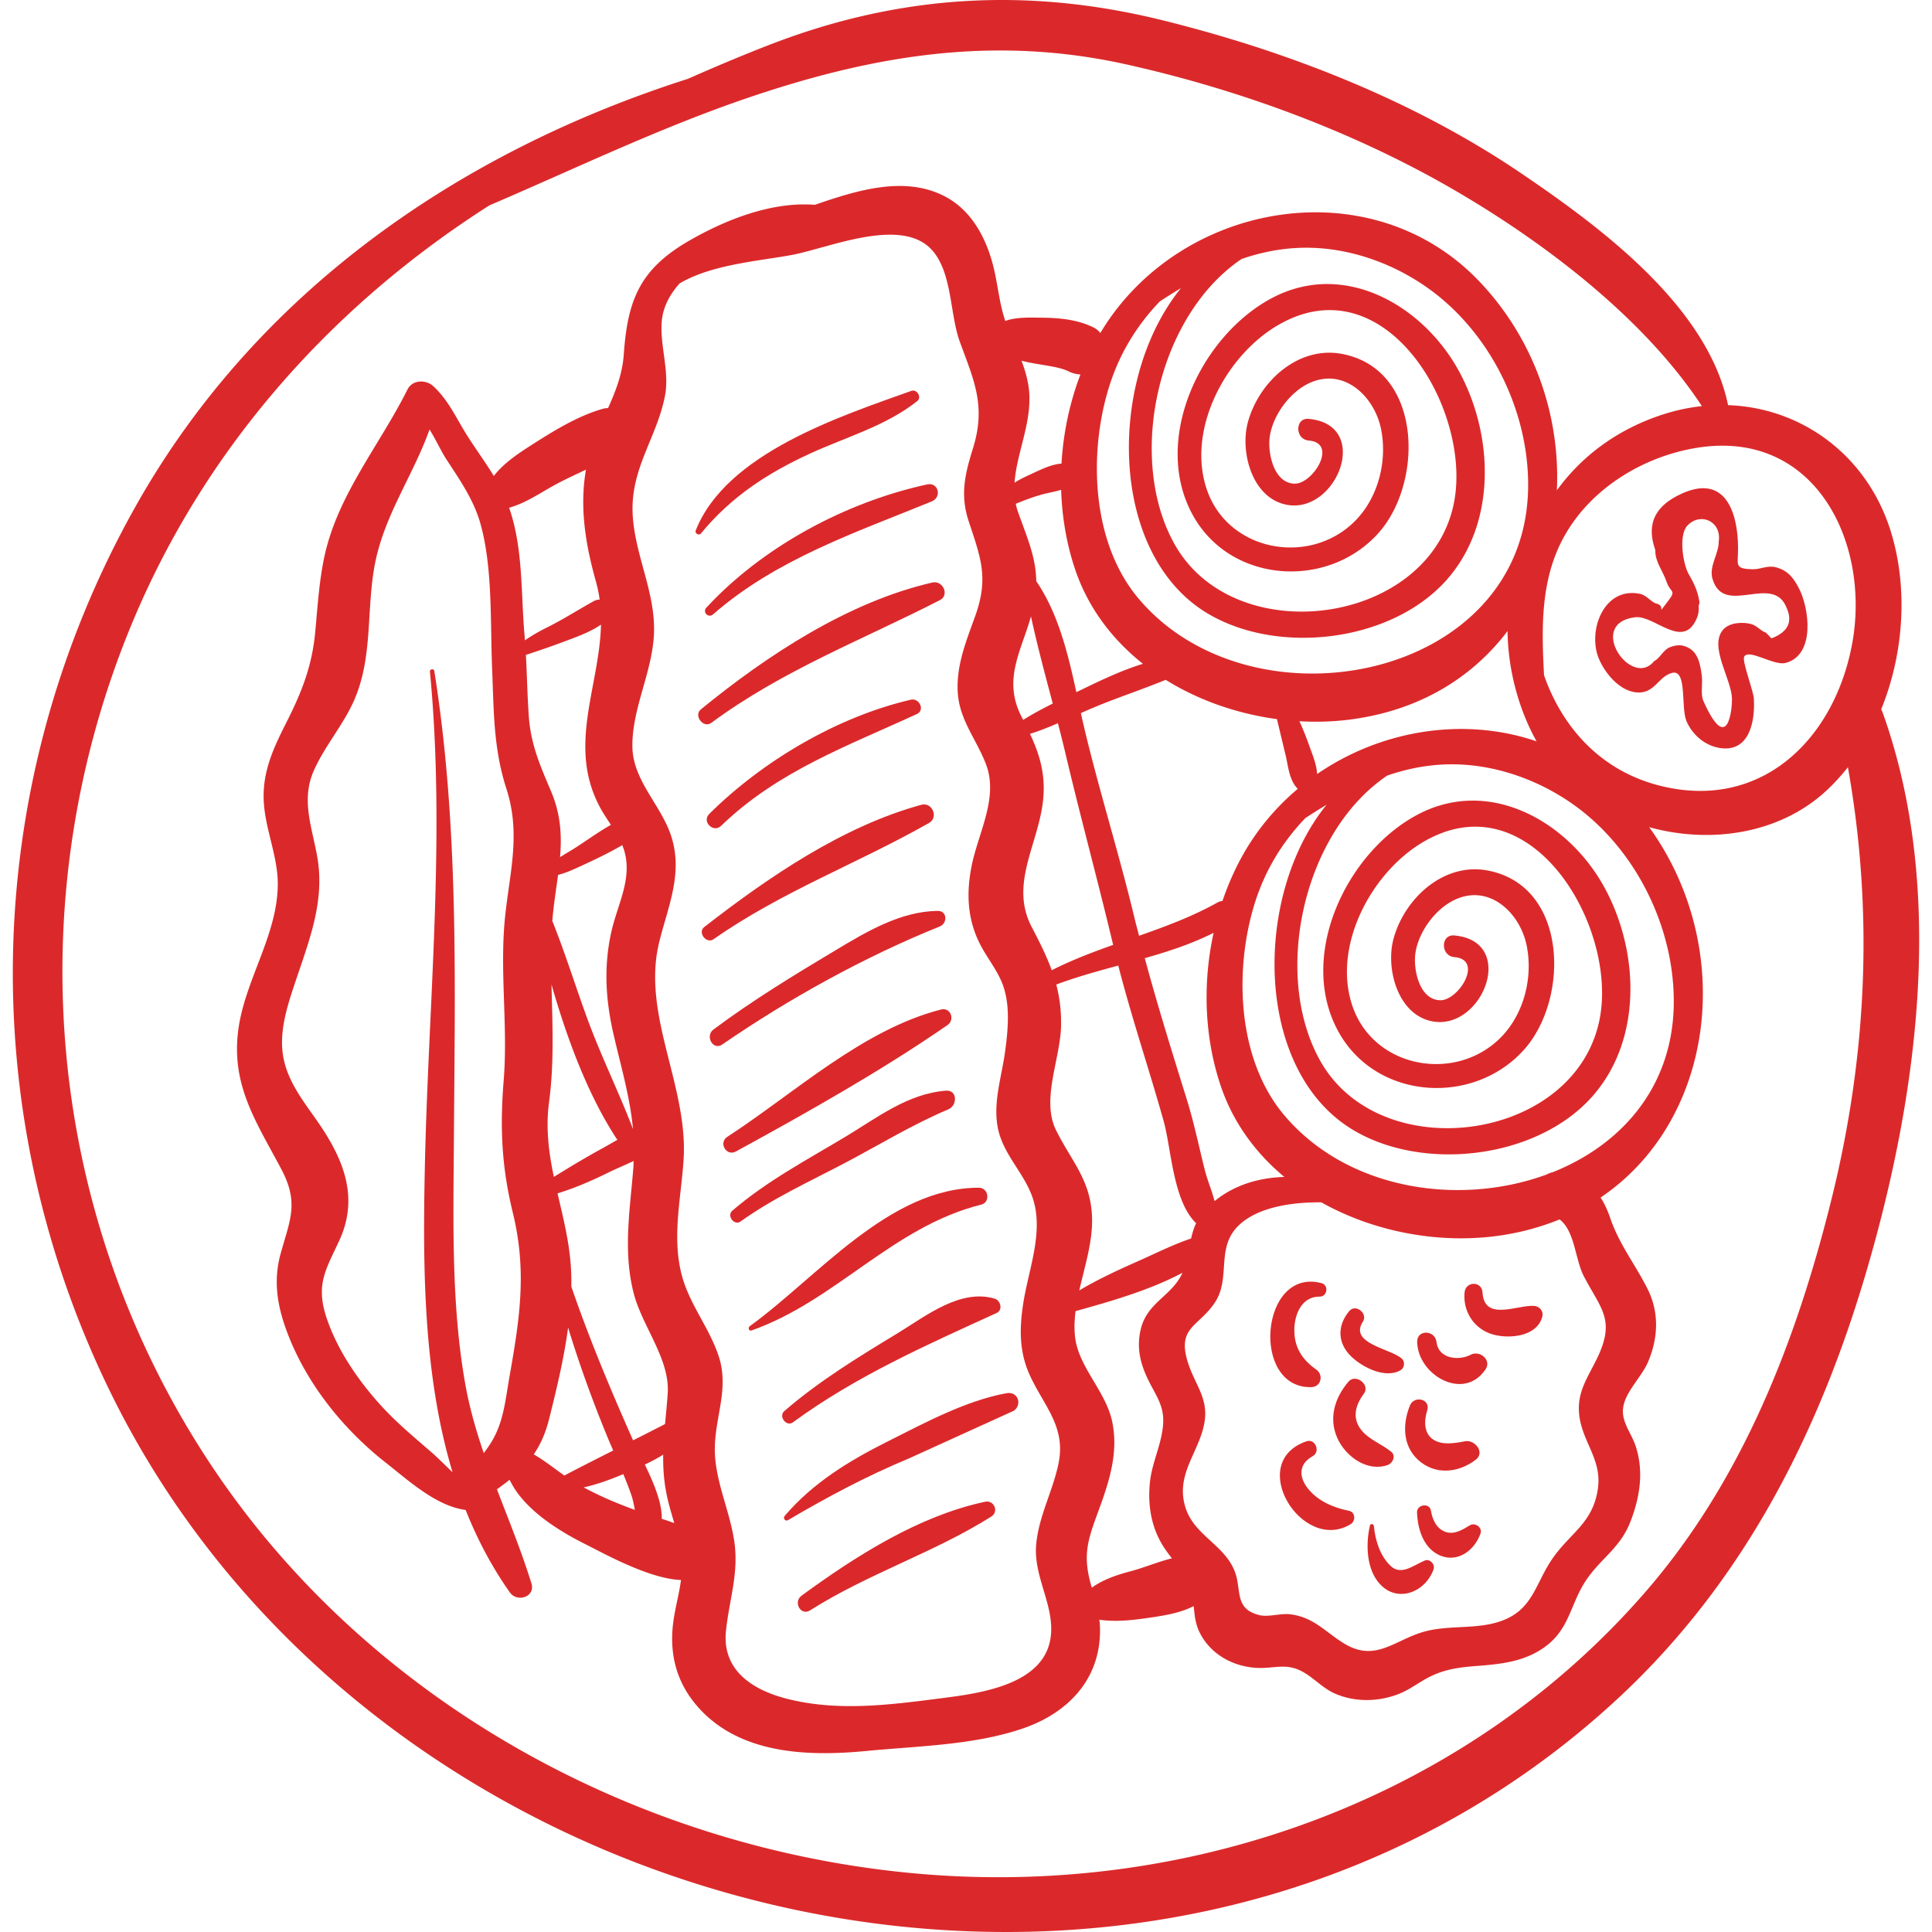<svg xmlns="http://www.w3.org/2000/svg" version="1.1" xmlns:xlink="http://www.w3.org/1999/xlink" width="512" height="512" x="0" y="0" viewBox="0 0 511.999 511.999" style="enable-background:new 0 0 512 512" xml:space="preserve" class=""><g><path d="M185.736 141.398c7.985-9.711 17.602-16.003 28.973-21.219 9.464-4.341 20.167-7.338 28.386-13.901 1.254-1.002-.1-3.221-1.569-2.696-18.94 6.773-49.111 16.573-57.16 37.018-.295.751.861 1.416 1.37.798zM187.182 161.049c-1.104 1.195.562 2.832 1.774 1.774 16.78-14.652 37.747-21.665 57.986-29.953 2.719-1.113 1.766-5.145-1.238-4.493-21.532 4.675-43.559 16.47-58.522 32.672zM188.491 191.574c18.978-14.003 39.837-21.893 60.581-32.525 2.666-1.366.766-5.309-1.973-4.679-22.354 5.141-43.834 19.304-61.37 33.626-1.982 1.619.676 5.117 2.762 3.578zM241.403 185.423c-19.519 4.536-39.295 16.229-53.453 30.28-2.039 2.024 1.087 5.143 3.15 3.15 15.018-14.507 33.361-21.081 51.901-29.64 2.209-1.02.6-4.301-1.598-3.79zM246.198 218.098c2.604-1.477.856-5.607-2.032-4.819-20.894 5.703-40.645 19.252-57.545 32.406-1.82 1.416.578 4.55 2.482 3.217 18.067-12.654 38.125-20.04 57.095-30.804zM248.508 241.393c-9.876.118-18.831 5.497-27.097 10.441-11.064 6.616-21.977 13.265-32.32 20.98-2.325 1.735-.156 5.686 2.326 3.979 17.649-12.141 37.795-23.288 57.65-31.277 2.057-.827 1.991-4.153-.559-4.123zM195.031 305.149c18.797-10.281 38.46-21.325 56.07-33.497 2.043-1.412.843-4.779-1.736-4.117-20.87 5.351-38.857 22.201-56.608 33.723-2.424 1.574-.285 5.29 2.274 3.891zM251.36 293.971c2.341-.987 2.443-5.167-.667-4.928-10.124.777-18.166 7.109-26.61 12.183-10.343 6.216-20.814 11.72-30.017 19.624-1.547 1.329.518 4.063 2.203 2.855 8.726-6.259 18.405-10.639 27.871-15.629 9.105-4.801 17.7-10.094 27.22-14.105zM259.431 314.76c-23.815-.05-42.91 23.834-60.749 36.701-.521.376-.235 1.371.474 1.123 22.313-7.818 37.323-27.455 60.881-33.348 2.507-.628 1.955-4.47-.606-4.476zM210.142 376.929c16.654-12.213 35.406-20.486 53.976-28.973 1.705-.779 1.082-3.318-.495-3.79-9.145-2.734-18.308 4.634-25.754 9.158-10.456 6.352-20.739 12.605-30.022 20.63-1.606 1.387.551 4.254 2.295 2.975zM266.767 369.209c-10.754 1.932-21.869 7.942-31.565 12.811-10.207 5.126-19.786 10.947-27.25 19.71-.507.595.13 1.561.868 1.126 10.415-6.13 20.906-11.725 32.082-16.366l27.818-12.649c2.261-1.737 1-5.163-1.953-4.632zM261.044 397.978c-17.65 3.789-34.215 14.371-48.625 24.887-2.292 1.672-.223 5.475 2.274 3.89 15.319-9.721 32.767-15.246 48.008-24.846 2.093-1.319.727-4.443-1.657-3.931zM438.665 145.758c-.045 3.217 1.866 5.164 3.033 8.533 1.005 2.899 2.703 1.978.302 5.065-3.254 4.184-.416 1.238-2.892.644-1.636-.392-2.572-2.232-4.541-2.634-9.539-1.945-13.893 9.789-10.889 17.1 1.568 3.816 5.34 8.468 9.773 9.007 5.016.61 5.893-4.137 9.622-5.137 4.117-1.104 2.318 9.122 3.85 12.751 1.521 3.601 4.871 6.517 8.845 7.139 7.829 1.225 9.376-6.981 9.025-13.064-.12-2.074-3.146-9.919-2.583-11.098 1.09-2.285 7.879 2.401 10.928 1.633 8.011-2.017 6.379-14.507 3.548-19.892-1.413-2.687-2.906-4.631-6.017-5.461-2.291-.611-4.029.571-6.228.511-5.031-.136-3.788-1.115-3.837-5.889-.092-8.978-3.267-19.328-14.736-14.239-8.434 3.741-9.227 9.268-7.203 15.031zm16.811-2.208c.04 3.14-2.595 6.503-1.674 9.755 2.953 10.428 16.029-1.581 19.663 7.767 1.685 3.75.347 6.45-4.015 8.099l-1.47-1.52c-1.367-.418-2.303-1.807-3.814-2.246-2.228-.647-5.905-.49-7.587 1.536-3.701 4.454 2.301 13.06 2.417 18.221.056 2.467-1.019 15.284-7.582.603-.81-1.812-.131-4.732-.419-6.761-.351-2.473-.784-5.597-3.128-7.091-1.785-1.137-3.396-1.149-5.34-.385-1.756.691-2.588 2.901-4.172 3.683-5.956 7.49-18.169-10.045-5.001-11.637 5.137-.621 12.902 9.104 16.453-.07.367-.95.445-1.964.348-3.01.18-.327.262-.729.185-1.178-.494-2.855-1.362-4.634-2.819-7.176-1.52-2.654-2.734-10.376-.328-12.872 3.517-3.652 9.122-1.073 8.283 4.282zM347.541 367.608c2.601-.07 3.265-3.278 1.266-4.675-3.737-2.613-5.849-5.902-5.797-10.558.045-4.131 1.989-8.805 6.716-8.76 2.043.019 2.477-3.043.483-3.57-16.23-4.291-18.858 27.996-2.668 27.563zM357.517 400.384c-3.935-.792-7.837-2.379-10.546-5.479-2.79-3.195-3.034-6.826.926-9.017 2.093-1.158.684-4.734-1.657-3.931-16.236 5.573-1.1 29.867 11.735 21.936 1.318-.813 1.231-3.168-.458-3.509zM367.76 388.24c1.34-.476 2.248-2.427.926-3.509-2.513-2.057-5.87-3.184-7.933-5.77-2.526-3.166-1.539-6.635.694-9.633 1.76-2.363-2.185-5.418-4.101-3.164-3.633 4.271-5.325 9.689-2.906 15.013 2.187 4.813 7.907 8.985 13.32 7.063zM371.11 363.16c1.075-.598 1.326-2.246.399-3.096-2.959-2.711-14.105-3.963-10.327-9.822 1.395-2.164-1.921-4.817-3.619-2.792-3.308 3.945-3.12 8.662.711 12.211 2.999 2.779 8.832 5.727 12.836 3.499zM391.111 386.823c2.534-1.961-.321-5.361-2.839-4.878-2.585.496-5.99 1.118-8.374-.397-2.665-1.693-2.505-5.148-1.662-7.806.948-2.988-3.473-4.03-4.592-1.266-1.97 4.866-1.971 10.607 2.147 14.393 4.509 4.146 10.76 3.483 15.32-.046zM389.798 359.004c-3.269 1.696-8.605 1.111-9.113-3.372-.361-3.188-5.191-3.374-5.12 0 .187 8.827 12.372 15.823 18.121 7.26 1.68-2.504-1.532-5.111-3.888-3.888zM406.524 346.072c-4.395-.299-13.211 4.213-13.639-3.547-.17-3.092-4.488-3.032-4.762 0-.461 5.11 2.557 9.738 7.563 11.136 4.382 1.224 11.644.529 13.035-4.705.4-1.508-.728-2.784-2.197-2.884zM377.627 413.541c-2.939 1.178-6.227 4.113-9.053 1.484-2.829-2.631-4.142-6.857-4.476-10.604-.051-.567-.911-.774-1.056-.143-1.136 4.934-.979 11.612 2.673 15.544 4.754 5.117 12.131 2.026 14.211-3.981.437-1.263-.991-2.824-2.299-2.3zM389.534 404.219c-1.946 1.165-4.13 2.567-6.468 1.74-2.433-.861-3.478-3.314-3.868-5.676-.344-2.088-3.74-1.584-3.671.497.14 4.207 1.565 9.154 5.597 11.201 4.873 2.475 9.587-.936 11.231-5.594.568-1.609-1.447-2.991-2.821-2.168z" fill="#db292b" opacity="1" data-original="#000000"></path><path d="M498.896 188.758c-.102-.284-.236-.526-.362-.778 6.039-14.821 7.106-32.064 2.666-46.756-6.156-20.369-23.539-33.162-43.247-33.857-5.392-26.256-34.027-47.325-54.759-61.395-28.458-19.313-61.789-32.349-95.063-40.589-35.761-8.856-69.775-6.845-104.182 6.478-7.269 2.815-14.476 5.862-21.644 9.029C121.574 40.289 67.51 77.568 35.544 134.886-4.68 207.01-7.318 293.004 28.556 367.503c70.479 146.36 279.17 195.243 400.495 82.341 33.273-30.963 53.262-70.613 65.833-113.825 13.515-46.451 20.72-100.714 4.012-147.261zm-8.142-17.703c-4.896 25.389-24.562 44.198-51.525 36.988-13.747-3.676-23.644-13.359-29.016-26.38a53.517 53.517 0 0 1-1.029-2.72c-.656-12.379-.971-25.015 5.047-36.244 6.978-13.02 20.973-21.655 35.368-24.009 31.587-5.168 46.344 25.46 41.155 52.365zm-72.202 204.25c.907 6.884 5.86 11.482 4.946 18.862-1.121 9.056-6.917 11.809-11.594 18.187-5.292 7.219-5.347 14.747-15.279 17.615-6.113 1.765-12.867.726-19.042 2.389-7.731 2.082-12.891 8.155-21.043 3.376-5.174-3.033-8.142-7.104-14.556-7.924-2.649-.339-5.849.815-8.299.196-6.583-1.664-4.643-6.543-6.366-11.316-2.567-7.105-10.492-9.631-12.983-16.688-3.281-9.294 3.853-15.308 4.955-23.671.746-5.66-2.367-9.28-4.15-14.283-3.699-10.382 2.376-10.18 6.811-16.859 4.241-6.386.342-14.159 5.908-20.023 5.025-5.294 14.593-6.609 22.301-6.535 13.829 7.757 30.62 10.918 45.987 8.984 6.244-.786 11.951-2.331 17.16-4.46 4.084 3.119 4.091 10.578 6.439 15.084 4.546 8.729 8.472 11.51 3.453 21.818-2.554 5.249-5.465 9.049-4.648 15.248zm-113.186-7.542c2.521 4.589 3.554 7.003 2.488 12.442-.851 4.341-2.692 8.279-3.128 12.759-.63 6.484.533 12.693 4.375 18.048.512.712.997 1.351 1.468 1.96-3.672.905-7.363 2.472-10.822 3.393-3.821 1.017-7.347 2.192-10.406 4.382-.11-.387-.225-.77-.329-1.16-1.864-6.962-.976-10.818 1.469-17.483 3.012-8.207 6.118-16.422 4.272-25.318-1.689-8.138-9.005-14.52-9.861-22.587-.238-2.239-.138-4.485.143-6.735 9.067-2.529 19.569-5.501 28.335-10.165-.149.322-.305.644-.483.966-2.927 5.289-8.777 7.173-10.483 13.641-1.539 5.832.172 10.779 2.962 15.857zm-3.974-33.449c-5.295 2.344-10.448 4.743-15.368 7.652 1.473-6.546 3.666-13.133 3.367-19.747-.436-9.671-5.535-14.593-9.555-22.773-3.944-8.029 1.174-18.908 1.356-27.524.086-4.105-.393-7.657-1.27-11.005 5.352-2.006 10.89-3.531 16.431-5.035 3.561 13.882 8.161 27.427 12.029 41.227 2.048 7.305 2.457 21.174 8.609 27.051-.635 1.334-1.031 2.686-1.33 4.051-4.888 1.647-9.547 4.012-14.269 6.103zm-22.855 98.626c-.986 13.582-18.84 15.8-29.43 17.159-13.488 1.731-27.199 3.513-40.601.078-9.021-2.312-17.187-7.485-16.116-17.952.84-8.21 3.421-15.155 2.226-23.597-1.21-8.546-5.459-16.729-5.169-25.461.275-8.27 3.73-15.394 1.043-23.673-2.492-7.678-7.888-13.912-9.896-21.884-2.512-9.975-.106-20.144.559-30.203 1.296-19.62-11.189-38.472-6.455-57.736 2.316-9.427 6.323-18.035 3.249-27.868-2.632-8.418-10.296-14.886-10.358-24.046-.069-10.078 5.211-19.495 5.71-29.58.552-11.159-5.157-21.078-5.643-32.084-.528-11.985 6.336-20.01 8.533-30.992 1.339-6.692-1.324-13.184-.818-19.867.28-3.697 2.033-7.11 4.745-10.136 8.501-4.997 20.67-5.881 29.488-7.486 9.874-1.798 29.054-10.308 37.268-1.468 5.525 5.947 4.806 17.111 7.493 24.432 3.813 10.387 6.988 17.041 3.459 28.319-2.098 6.704-3.403 12.268-1.137 19.149 3.246 9.859 5.391 15.089 1.734 25.273-2.365 6.588-5.07 13.121-4.6 20.273.481 7.295 4.97 12.36 7.47 18.924 3.4 8.928-2.064 18.202-3.807 27.006-1.428 7.209-1.139 14.049 2.222 20.663 1.962 3.861 4.905 7.263 6.267 11.428 1.755 5.368 1.124 11.667.381 17.118-.884 6.484-3.144 13.168-1.996 19.753 1.33 7.631 7.412 12.492 9.536 19.692 2.604 8.83-1.41 18.599-2.741 27.354-.994 6.538-1.07 12.603 1.667 18.714 3.677 8.21 9.71 13.672 7.707 23.541-1.488 7.334-5.316 14.109-5.938 21.661-.681 8.249 4.53 15.479 3.948 23.496zM115.09 177.799c-.103-.649-1.22-.505-1.156.157 4.228 43.969-.47 88.16-1.364 132.167-.531 26.11-.356 54.436 7.361 80.035-1.958-1.847-3.816-3.76-5.399-5.135-4.763-4.137-9.63-8.151-13.856-12.858-5.899-6.569-11.266-14.397-14.109-22.849-2.996-8.907-.2-12.865 3.368-20.603 5.33-11.56.972-21.824-5.881-31.645-3.669-5.258-7.756-10.386-8.961-16.859-1.292-6.94 1.22-14.16 3.395-20.64 3.559-10.604 7.553-20.778 5.644-32.164-1.323-7.889-4.45-15.23-.999-23.104 2.869-6.547 7.779-12.067 10.684-18.651 5.31-12.034 3.034-25.107 5.854-37.684 2.74-12.217 9.989-22.432 14.16-34.142 1.674 2.665 3.04 5.727 4.495 7.955 3.544 5.429 7.244 10.721 9.008 17.046 3.256 11.672 2.576 25.978 3.073 38.086.464 11.299.294 21.301 3.816 32.196 4.203 13.001.201 24.099-.656 37.214-.869 13.298.991 26.623-.088 40.013-1.005 12.481-.557 22.842 2.414 35.003 3.784 15.492 1.859 28.028-.882 43.529-1.056 5.967-1.519 11.822-4.64 17.04-.684 1.144-1.419 2.182-2.17 3.183-2.03-5.95-3.781-12.011-4.906-18.337-3.771-21.22-3.144-43.676-3.004-65.166.271-41.462 1.344-82.698-5.201-123.787zm19.835-43.243c4.288-1.166 8.365-3.991 12.116-6.045 2.652-1.452 5.466-2.72 8.243-4.048-1.744 10.064-.098 19.9 2.648 29.665a35.35 35.35 0 0 1 .978 4.784 2.93 2.93 0 0 0-1.518.371c-4.131 2.288-8.041 4.809-12.293 6.928-2.033 1.013-4.089 2.156-5.997 3.49-.036-.472-.057-.942-.098-1.414-.978-11.187-.334-22.996-4.079-33.731zm14.318 35.568c3.387-1.273 7.007-2.525 10.025-4.59-.379 16.457-9.003 32.245-.222 48.489.832 1.54 1.85 3.044 2.845 4.566-3.121 1.785-6.064 3.895-9.073 5.857-1.419.926-2.934 1.782-4.397 2.706.475-5.681.206-11.325-2.365-17.396-2.93-6.921-5.414-12.456-5.936-20.154-.364-5.36-.462-10.696-.754-16.045 3.317-1.081 6.623-2.211 9.877-3.433zm13.389 104.163c2.011 8.665 4.335 16.501 5.115 24.908-3.769-9.838-8.483-19.352-12.114-29.276-3.141-8.586-5.858-17.367-9.264-25.856.339-4.243.998-8.271 1.528-12.208 2.379-.589 4.662-1.71 6.863-2.722 3.436-1.579 6.869-3.251 10.141-5.157.174.426.339.854.475 1.293 2.257 7.316-1.522 14.024-3.191 20.953-2.281 9.464-1.739 18.647.447 28.065zm-16.482-13.382c4.172 14.535 9.737 29.498 17.452 41.168-1.324.736-2.627 1.511-3.93 2.222-4.381 2.389-8.648 4.968-12.89 7.593-1.331-6.363-2.203-12.82-1.271-19.842 1.396-10.511.884-20.794.639-31.141zm-.666 115.275c1.939-7.716 3.958-16.049 5.072-24.349 2.913 9.538 6.31 18.94 10.07 28.139.606 1.483 1.24 2.955 1.879 4.426-4.328 2.189-8.655 4.382-12.953 6.633-2.69-1.904-5.281-3.985-8.1-5.607 1.706-2.513 3.085-5.474 4.032-9.242zm19.697 14.475c.769 1.86 1.513 3.731 2.161 5.638.41 1.205.656 2.517.9 3.836-4.654-1.679-9.204-3.605-13.565-5.96 3.598-.786 7.083-2.074 10.504-3.514zm2.597-8.95c-5.919-13.306-11.617-26.909-16.369-40.737.022-1.589 0-3.168-.089-4.728-.4-7.018-2.065-13.517-3.57-20.003.042-.011.077 0 .119-.014 4.642-1.437 9.049-3.354 13.404-5.509 2.079-1.029 4.413-1.962 6.648-3.04-.027.551-.018 1.085-.062 1.643-.893 11.264-2.787 22.164.054 33.331 2.263 8.891 9.683 17.489 9.033 26.703-.2 2.831-.467 5.472-.703 8.035-2.811 1.463-5.64 2.887-8.465 4.319zm7.977 3.788c-.064 4.119.253 8.297 1.472 12.989.449 1.726.962 3.437 1.457 5.151a78.216 78.216 0 0 0-3.316-1.131c.145-4.254-2.306-9.91-4.484-14.371 1.677-.796 3.326-1.65 4.871-2.638zm96.756-283.497c-.381-2.262-1.031-4.359-1.802-6.396 4.385 1.14 9.602 1.379 12.43 2.799a8.12 8.12 0 0 0 3.189.835c-2.865 7.504-4.555 15.534-5.022 23.626-2.847.194-5.863 1.784-8.266 2.874-1.33.603-2.828 1.307-4.179 2.191.581-8.36 5.157-16.991 3.65-25.929zm114.267-3.384c-9.436-17.565-30.391-29.795-49.621-19.665-19.089 10.056-32.236 37.994-20.818 57.975 10.184 17.819 35.832 19.241 49.087 4.205 11.898-13.496 11.538-43.316-9.794-47.337-11.592-2.185-21.976 7.318-24.92 18.065-2.15 7.847 1.07 20.205 10.323 21.922 13.27 2.461 22.568-21.243 5.777-22.769-3.669-.334-3.659 5.419 0 5.734 7.896.679 1.125 11.518-3.716 11.432-5.632-.1-7.215-8.345-6.583-12.535.843-5.588 5.242-11.679 10.46-14.105 9.229-4.29 17.315 3.593 19.032 12.218 1.694 8.512-.775 18.179-6.953 24.362-11.961 11.972-33.557 8.103-39.21-8.334-5.445-15.835 4.882-35.37 18.664-43.507 28.537-16.848 51.577 22.211 46.844 46.786-6.269 32.543-57.958 39.729-74.036 11.223-12.877-22.832-4.589-60.642 17.738-75.657 6.023-2.067 12.366-3.218 19.19-2.932 10.905.456 21.762 4.563 30.579 10.946 16.318 11.812 26.461 32.609 26.146 52.721-.801 51.096-73.348 64.959-103.34 29.14-12.101-14.452-13.133-37.281-8.097-54.702 2.802-9.694 7.624-17.434 13.827-23.916a166.77 166.77 0 0 1 5.606-3.516c-19.498 24.015-19.282 70.17 6.797 86.042 18.578 11.307 48.645 7.885 63.416-8.506 13.484-14.959 12.713-38.332 3.602-55.29zm20.433 97.854c-19.257-6.594-41.215-3.004-58.16 8.664-.125-2.62-1.337-5.372-2.164-7.737-.745-2.128-1.603-4.203-2.52-6.253 4.443.25 8.871.12 13.187-.424 18.653-2.348 32.701-11.234 41.962-23.476.119 10.204 2.906 20.66 7.695 29.226zm-83.691 91.345c3.281 9.717 9.263 17.782 16.843 24.091-6.687.194-13.245 2.1-18.476 6.402-.779-2.904-2.001-5.774-2.705-8.634-1.52-6.17-2.796-12.289-4.684-18.368-3.865-12.445-7.745-24.817-11.117-37.373 6.264-1.787 12.438-3.789 18.237-6.715-2.945 13.414-2.451 27.702 1.902 40.597zm.446-49.044a3.419 3.419 0 0 0-1.381.439c-6.604 3.69-13.646 6.294-20.726 8.782-.388-1.537-.812-3.061-1.181-4.605-3.969-16.602-9.1-32.895-13.108-49.487a244.02 244.02 0 0 1-1.122-4.915 151.57 151.57 0 0 1 3.577-1.558c6.237-2.594 12.658-4.693 18.894-7.262 8.838 5.498 19.083 9.013 29.483 10.414.748 3.114 1.491 6.229 2.244 9.342.781 3.229.966 6.78 3.268 9.138-6.309 5.322-11.7 11.885-15.662 19.583a74.766 74.766 0 0 0-4.286 10.129zm-51.003-44.289c2.501-.77 4.958-1.765 7.393-2.812a390.1 390.1 0 0 1 2.021 8.091c3.999 16.933 8.589 33.719 12.616 50.648-5.541 1.969-11.029 4.053-16.271 6.717-1.37-3.771-3.205-7.437-5.334-11.515-5.85-11.205 1.692-21.762 3.002-33.203.796-6.951-.783-12.244-3.427-17.926zm29.924-18.562c-5.668 1.738-11.187 4.394-16.426 6.929-.402.194-.813.389-1.217.584-2.238-10.294-4.85-21.011-10.626-29.404-.074-6.327-2.389-11.487-4.826-18.332a16.658 16.658 0 0 1-.604-2.177c2.329-.954 4.64-1.843 7.117-2.517 1.492-.406 3.27-.678 4.91-1.188.223 7.198 1.429 14.342 3.711 21.103 3.441 10.19 9.851 18.566 17.961 25.002zm-29.664-12.546c1.661 7.697 3.738 15.417 5.77 23.085-2.68 1.334-5.331 2.742-7.842 4.328-.135-.264-.259-.518-.398-.786-5.054-9.766-.218-17.223 2.47-26.627zm138.209 147.298a5.566 5.566 0 0 0-1.56.587c-23.313 8.571-53.02 4.009-69.652-15.854-12.101-14.452-13.133-37.281-8.097-54.702 2.802-9.694 7.624-17.434 13.827-23.916a166.77 166.77 0 0 1 5.606-3.516c-19.498 24.015-19.282 70.17 6.797 86.042 18.578 11.307 48.645 7.885 63.416-8.506 13.483-14.962 12.713-38.335 3.602-55.293-9.436-17.564-30.391-29.795-49.621-19.665-19.089 10.056-32.236 37.994-20.818 57.975 10.184 17.819 35.832 19.241 49.087 4.205 11.898-13.496 11.538-43.316-9.794-47.336-11.592-2.185-21.976 7.318-24.92 18.065-2.15 7.847 1.07 20.205 10.323 21.922 13.27 2.461 22.568-21.243 5.777-22.769-3.669-.334-3.659 5.419 0 5.734 7.896.679 1.125 11.518-3.716 11.432-5.632-.1-7.215-8.345-6.583-12.534.843-5.588 5.242-11.679 10.46-14.105 9.229-4.29 17.315 3.593 19.032 12.218 1.694 8.512-.776 18.179-6.953 24.362-11.961 11.972-33.557 8.103-39.21-8.334-5.445-15.835 4.882-35.37 18.664-43.507 28.537-16.848 51.577 22.211 46.844 46.786-6.269 32.543-57.958 39.729-74.036 11.222-12.877-22.832-4.589-60.641 17.738-75.656 6.023-2.067 12.367-3.218 19.19-2.932 10.905.456 21.762 4.563 30.579 10.946 16.318 11.812 26.461 32.609 26.146 52.72-.347 22.127-14.155 37.256-32.128 44.409zm73.935 7.134c-9.268 37.399-23.514 74.175-48.939 103.642-47.36 54.89-119.681 80.984-191.183 75.265-75.495-6.038-147.959-45.59-189.902-109.362-43.079-65.5-50.498-147.733-21.18-220.15 19.329-47.742 53.497-85.994 95.553-112.779 22.564-9.654 44.687-20.347 67.979-28.318 33.661-11.519 65.8-16.861 101.001-8.985 30.708 6.872 61.502 18.32 88.614 34.366 22.911 13.56 48.644 33.185 63.705 56.143a51.114 51.114 0 0 0-10.211 2.177c-12.243 3.944-21.637 11.092-28.219 20.126.916-19.301-5.691-39.598-20.327-55.12-28.851-30.598-79.844-21.389-100.653 13.431-.495-.596-1.07-1.09-1.702-1.407-4.263-2.142-9.066-2.596-13.787-2.639-2.792-.025-6.792-.234-9.698.869-1.737-5.071-2.026-10.467-3.472-15.609-2.072-7.366-6.06-14.308-13.193-17.734-10.461-5.026-22.576-1.315-33.81 2.561-11.481-.901-23.717 3.977-33.33 9.522-13.176 7.601-16.294 15.85-17.306 30.157-.368 5.196-2.164 9.726-4.163 14.188a5.763 5.763 0 0 0-1.385.192c-6.701 1.904-13.061 5.863-18.902 9.593-3.387 2.163-7.386 4.807-9.994 8.209-2.343-3.858-5.063-7.483-7.449-11.349-2.755-4.464-4.697-8.859-8.605-12.463-1.927-1.777-5.512-1.728-6.814.878-7.294 14.601-18.378 27.763-21.951 43.96-1.468 6.651-1.867 13.476-2.496 20.236-.869 9.334-3.679 16.23-7.841 24.44-2.991 5.899-5.648 11.633-5.84 18.366-.241 8.42 3.871 16.145 3.746 24.472-.202 13.434-8.854 25.308-10.503 38.554-1.818 14.603 4.947 24.313 11.471 36.663 4.746 8.986 2.21 13.493-.235 22.432-1.885 6.896-.949 13.255 1.465 19.953 5.006 13.89 14.931 26.347 26.497 35.4 5.804 4.542 13.24 11.452 21.093 12.473 3.037 7.658 6.875 14.996 11.727 21.862 1.925 2.725 6.825 1.194 5.709-2.407-2.642-8.518-5.996-16.694-9.143-24.935a70.301 70.301 0 0 0 3.36-2.534c3.667 7.839 13.044 13.571 20.195 17.146 4.738 2.368 16.799 9.133 25.219 9.432-.474 3.586-1.458 7.096-1.979 10.691-1.197 8.265.508 15.868 5.943 22.344 11.05 13.167 29.452 13.788 45.22 12.265 13.593-1.313 28.513-1.514 41.509-5.992 12.505-4.31 21.112-13.853 20.302-27.651-.022-.384-.096-.752-.139-1.13 4.281.603 8.472.164 12.89-.475 3.969-.574 8.45-1.238 12.116-3.137.264 2.42.43 4.693 1.617 7.052 3.001 5.963 9.268 9.205 15.741 9.341 3.878.081 6.802-1.086 10.45.479 3.569 1.531 6.042 4.748 9.667 6.323 5.274 2.291 11.335 2.191 16.666.173 2.602-.985 4.702-2.538 7.077-3.908 4.623-2.666 8.677-3.198 13.919-3.604 5.982-.464 11.786-1.051 16.971-4.373 7.742-4.96 7.46-11.988 12.145-18.704 4.013-5.753 8.862-8.263 11.556-15.303 2.479-6.478 3.519-13.248 1.316-19.907-1.148-3.472-3.819-6.411-3.307-10.139.585-4.26 4.86-8.092 6.566-12.062 2.736-6.368 3.038-13.158-.085-19.401-3.35-6.697-7.495-11.71-9.953-18.943-.685-2.015-1.514-3.761-2.504-5.295 30.572-20.637 35.879-66.316 12.874-98.155 16.139 4.487 34.438 1.828 46.801-9.528 2.122-1.949 4.069-4.087 5.864-6.362 6.813 38.306 5.106 76.35-4.344 114.484z" fill="#db292b" opacity="1" data-original="#000000"></path></g></svg>